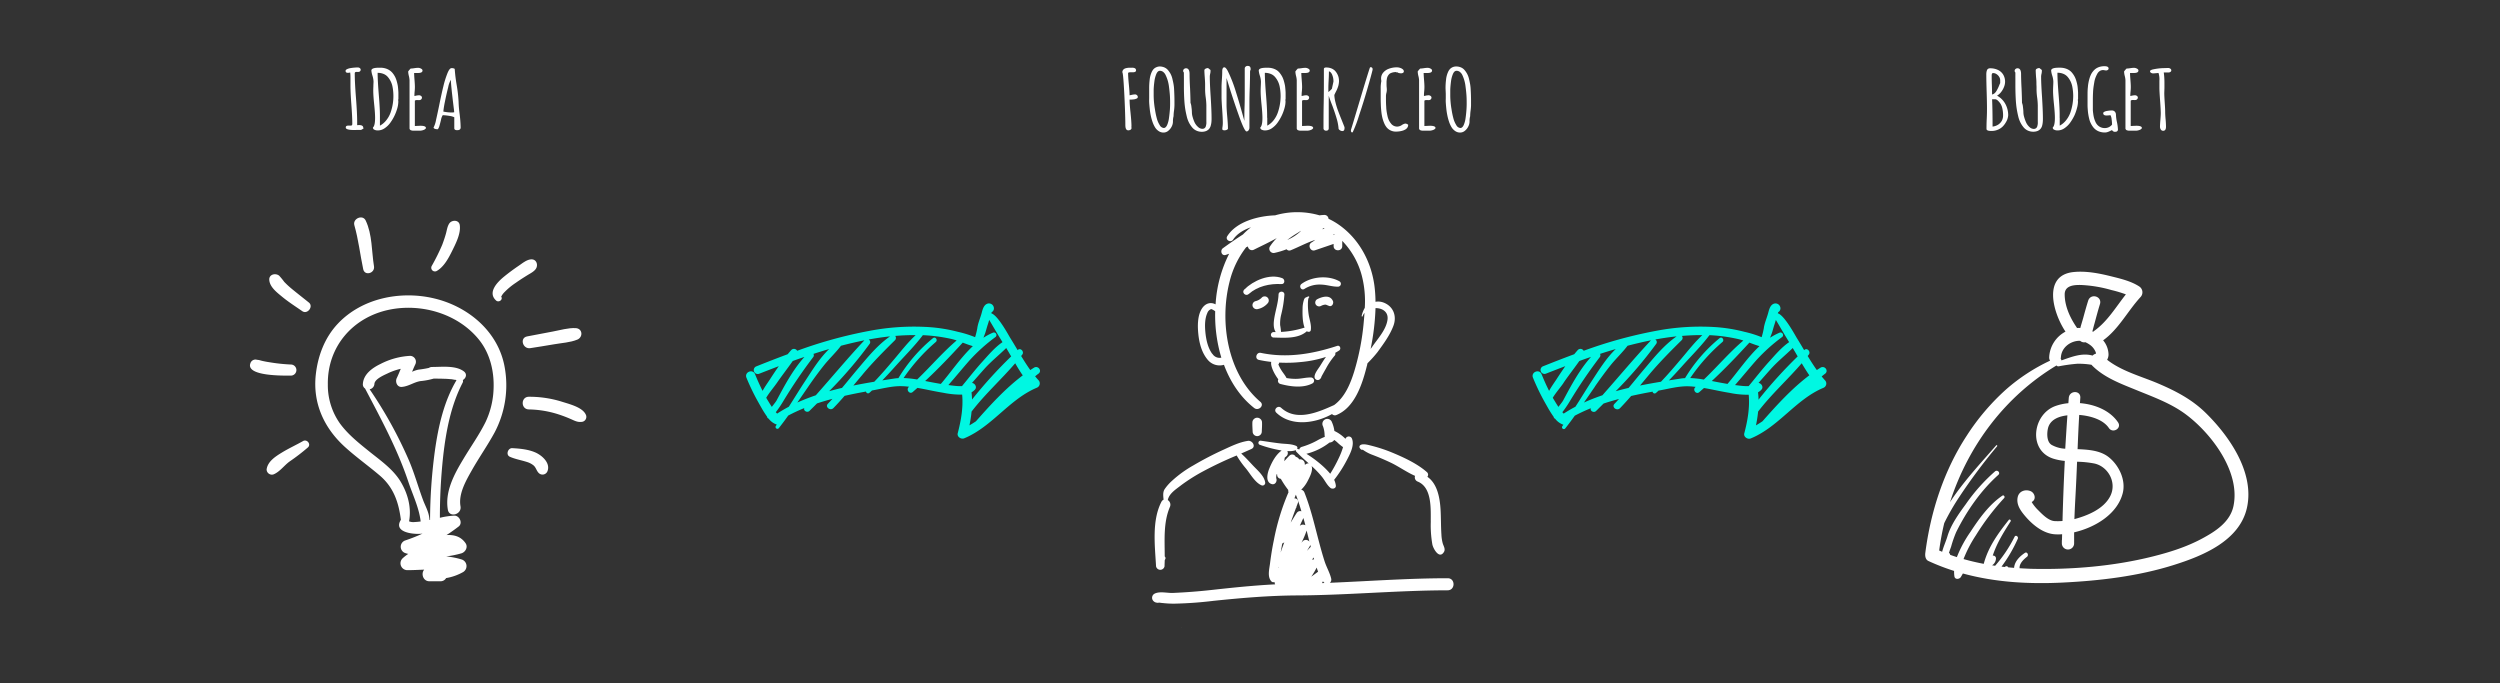 <svg id="Layer_1" data-name="Layer 1" xmlns="http://www.w3.org/2000/svg" viewBox="0 0 1158.13 316.61"><rect x="0" y="0" width="1158.13" height="316.61" fill="#333333" stroke="none"/><defs><style>.cls-1{fill:#fff;}.cls-2{fill:#00f7e2;}</style></defs><path class="cls-1" d="M542.92,222.75a21.44,21.44,0,0,0-3.42,3.89c-.9,1.44-.62,3.21-.47,4.83a2.19,2.19,0,0,0-1,1c-4.52,8.79-3,20.33-2.49,29.84a2,2,0,0,0,3.94,0h0c0-.9.07-1.81.08-2.71a2.82,2.82,0,0,1,.18-.45,1,1,0,0,0-.18-1.36c0-7.75-.67-15.8,2.42-23a2.5,2.5,0,0,0-1-3.13c.62-3.1,3.81-5,6.19-6.88a81.6,81.6,0,0,1,10-6.34A173,173,0,0,1,572.89,211a41.08,41.08,0,0,0,4.27,6c2,2.45,4.2,6.47,7.12,7.77a1.24,1.24,0,0,0,1.8-1.38c-.48-3.08-3.85-5.78-5.88-8-1.69-1.8-3.36-3.65-5.21-5.3,1.57-.69,3.14-1.38,4.71-2.09,2.32-1.05.51-4.07-1.58-3.77-3.94.58-7.69,2.43-11.28,4.07a152.6,152.6,0,0,0-14,7.28A53.33,53.33,0,0,0,542.92,222.75Z"/><path class="cls-1" d="M661,218.7c-4.52-4-11-6.95-16.6-9.26a71.07,71.07,0,0,0-9.76-3.13c-1.2-.3-3.53-.92-4.59,0a1,1,0,0,0-.16,1.2,2.72,2.72,0,0,0,.51.62.91.91,0,0,0,.91.2,18.38,18.38,0,0,0,4.22,2.28c3.06,1.15,6,2.41,9,3.84,3.65,1.79,7.21,4.34,11,6a2.08,2.08,0,0,0,1.22,2.64c6.75,2.73,6,12.77,6.06,18.67a51.87,51.87,0,0,0,.74,10.49c.42,2,3.24,7,5.37,3.43.78-1.27-.15-2.64-.54-3.86a18.47,18.47,0,0,1-.64-4.19c-.26-3.82-.17-7.65-.39-11.47-.33-5.57-1.49-12.09-6.12-15.29A1.55,1.55,0,0,0,661,218.7Z"/><path class="cls-1" d="M583.77,194a2.13,2.13,0,0,0-2.74,0,2.12,2.12,0,0,0-.86,1.73c-.06,1.43.07,2.89.12,4.33a2.12,2.12,0,0,0,4.23,0c.05-1.44.17-2.9.11-4.33A2.09,2.09,0,0,0,583.77,194Z"/><path class="cls-1" d="M583.2,166.73a55,55,0,0,0,5.7.92c-.42,2.11,1.58,5.82,3.28,8.08a1.5,1.5,0,0,0,1,2.15c4.62,1.22,10.48,2.06,14.88-.31a1.46,1.46,0,0,0-.73-2.7c-2.16-.06-4.27.53-6.42.62a23.31,23.31,0,0,1-4.93-.37c-.64-1.31-1.7-2.47-2.45-3.72a16.41,16.41,0,0,1-1.2-2.27c0-.09-.09-.22-.13-.35a1.32,1.32,0,0,0,.41-.81,63.5,63.5,0,0,0,10-.26,51.53,51.53,0,0,0,11.65-2.38c-1,1.38-1.89,2.86-2.77,4.27s-3.19,4.1-2.33,5.74a1.52,1.52,0,0,0,2,.54,2.23,2.23,0,0,0,1-1.4l.34-.65c.56-1,1.15-2.07,1.74-3.08a33.05,33.05,0,0,1,4-5.93,1.26,1.26,0,0,0,.3-1.36c.62-.34,1.23-.7,1.82-1.09,1.07-.7.42-2.57-.9-2.14C608,164,596.13,166,584.1,163.47,582,163,581.06,166.28,583.2,166.73ZM612,174.94c-.06.28-.16.34,0,0Z"/><path class="cls-1" d="M594,128.85c-5.85-2.23-13.44,1.12-17.61,5.3-1.35,1.34.67,3.31,2.07,2.07,4.14-3.67,9.77-4.91,15.17-4.62C595.31,131.69,595.38,129.37,594,128.85Z"/><path class="cls-1" d="M620.47,130.3c-5.18-2.89-12.85-2.22-17.55,1.23-1.37,1-.13,3.28,1.35,2.32a12.94,12.94,0,0,1,7.87-2c2.58.07,5.09,1,7.66.95A1.33,1.33,0,0,0,620.47,130.3Z"/><path class="cls-1" d="M595,136.43c0-1.75-2.65-1.74-2.71,0-.15,3.8-1.41,7.38-2,11.11-.31,2-.49,4.55.69,6.29-.36,0-.71,0-1.07,0a1.27,1.27,0,0,0,0,2.53c5,.12,11.53.69,15.49-2.91.63.44,1.68.4,1.83-.54.37-2.34-.65-4.94-1-7.27a30.39,30.39,0,0,1-.34-4.67c0-.43,0-2.73.46-3.09s-.09-.7-.41-.53c-1,.55-1.51.35-1.93,1.67a13.73,13.73,0,0,0-.59,4c-.07,2.38-.07,6.15.93,8.74a42.65,42.65,0,0,1-10.91,2,28.42,28.42,0,0,0-.41-3.14,17.2,17.2,0,0,1,.53-5.05A51.94,51.94,0,0,0,595,136.43Z"/><path class="cls-1" d="M617.44,139.36c-1.41-3-5-1.9-7.27-.73a1.8,1.8,0,0,0-.64,2.44,1.84,1.84,0,0,0,2.45.64,5,5,0,0,1,2.17-.61c-.28,0,.46.19.26.09a13,13,0,0,0,1.23.51C617.08,142.3,618,140.46,617.44,139.36Z"/><path class="cls-1" d="M582.66,143.18a8.29,8.29,0,0,0,4.64-2.74,1.9,1.9,0,0,0-2.68-2.68,5.8,5.8,0,0,1-3,1.75,1.91,1.91,0,0,0-1.34,2.34A2,2,0,0,0,582.66,143.18Z"/><path class="cls-1" d="M556.86,142.84c-2.21,3.29-2.11,8.38-1.71,12.13.45,4.18,1.61,8.54,4.4,11.79A7.16,7.16,0,0,0,567,169c2.91,7.8,7.48,14.88,14,20,2,1.57,4.89-1.15,2.86-2.86-15.27-13-19-37-14.27-55.6a42.4,42.4,0,0,1,7.69-16l.83-.37a1.88,1.88,0,0,0,2.78,1.49c3.49-1.74,7.13-3.42,10.58-5.37a23.74,23.74,0,0,0-3.24,4,2,2,0,0,0,2.2,2.87,36.84,36.84,0,0,0,5.58-1.69,1.6,1.6,0,0,0,1.91.47c3.74-1.53,7.46-3.53,11.36-4.83a12.49,12.49,0,0,1-1.68,1.2c-1.93,1.11-.64,4.37,1.54,3.64L617.8,113v1c0,2.59,4,2.59,4,0,0-.8,0-1.61,0-2.41a36.47,36.47,0,0,1,9.07,16.15,47.52,47.52,0,0,1,1.37,14.88,12.45,12.45,0,0,0-1.45,3.73.24.24,0,0,0,.46.13,4.55,4.55,0,0,1,.86-1.52c-.1,1.42-.22,2.83-.35,4.23a113,113,0,0,1-4.4,22.84c-1.77,5.71-4.33,11.95-9.31,15.6-7.68,3.48-17.56,7.68-24.55,1.29-1.51-1.38-3.74.82-2.25,2.25,6.7,6.46,17.8,5.13,25.81.64a1.78,1.78,0,0,0,2.1.42c8.41-3.45,11.94-14.21,14.07-22.82a1.42,1.42,0,0,0,.13-.53c0-.2.09-.4.14-.59l.47-.49a54.37,54.37,0,0,0,4.17-4.69c2.77-3.81,5.69-7.74,7.36-12.18,1.75-4.64-.14-9.34-5-10.92a7.07,7.07,0,0,0-3.3-.21c0-1.93-.12-3.85-.3-5.75-1.17-12.21-7.23-23.8-17.62-30.58a31.32,31.32,0,0,0-3.84-2.12,1.9,1.9,0,0,0-1.92-1.78,21.3,21.3,0,0,0-2.26.19,36.72,36.72,0,0,0-20.57,0c-7.83.26-17.91,2.89-22.16,9.66-1.08,1.72,1.59,3.24,2.71,1.58,1.84-2.75,4.89-4.55,8.29-5.72a34,34,0,0,0-3.74,3.35c-3.15,2-6.23,4.16-9.26,6.34-1.46,1.06-.64,3.78,1.32,3.11l1.56-.54A59.79,59.79,0,0,0,563.12,141C560.88,139.8,558.45,140.46,556.86,142.84Zm85.91,5.24c-.63,4.66-4.43,8.69-7,12.43-.26.38-.54.75-.82,1.11a111.53,111.53,0,0,0,2.26-18.88C640.3,142.69,643.26,144.44,642.77,148.08ZM613.67,106c-.37,0-.74.11-1.1.18l.44-.48C613.23,105.78,613.45,105.87,613.67,106Zm-11,1a21.32,21.32,0,0,1-6.33,4.15,45.66,45.66,0,0,1,4.94-3.35C601.77,107.46,602.23,107.19,602.7,106.93Zm6.2-2.67h0l-.06.06Zm9.41,4.38-.59.2a2.18,2.18,0,0,0,.21-.47l.11.07Zm-56.7,55.21c-2-2.74-2.82-6.43-3.16-9.76-.3-2.94-.37-6.37.87-9.13a2.91,2.91,0,0,1,1.76-1.83.62.62,0,0,1,.19,0,7.69,7.69,0,0,1,1.7,1,68.5,68.5,0,0,0,2.85,21.49A3.92,3.92,0,0,1,561.61,163.85Z"/><path class="cls-1" d="M670.66,267.87c-18.21,0-36.4,1.36-54.6,2.11a1.94,1.94,0,0,0,.62-1.92c-.62-2.67-2.13-5.23-3-7.85-1.15-3.55-2.11-7.15-3.06-10.75-1.87-7.17-3.6-14.42-6.35-21.32a2,2,0,0,0-1.49-1.28,15,15,0,0,0,3-4.05c.89-1.73,2.61-4.88,1.81-6.93l1,.92a41.87,41.87,0,0,1,3.7,3.95c1.42,1.68,2.28,3.8,4,5.24.87.75,2.69.36,2.54-1.05a8.38,8.38,0,0,0-.78-2.66,58.11,58.11,0,0,0,5.81-9c1.47-2.83,3.85-7.14,2.33-10.31a1.61,1.61,0,0,0-2.75,0c-.06.11-.11.21-.16.32a17.92,17.92,0,0,0-5-3.59l-.11,0a15.18,15.18,0,0,0-1.33-4.52,2.29,2.29,0,0,0-3.13-.82,2.34,2.34,0,0,0-.82,3.13,12.51,12.51,0,0,1,.71,3.5c0,.47.06.94.11,1.39a25.73,25.73,0,0,0-3.67,1.76,35.74,35.74,0,0,1-6.89,2.85,1.72,1.72,0,0,0-1.28,1.29l-.31-.18a.77.77,0,0,0-.7-.05,1,1,0,0,0-.38-1.47c-2.24-1-4.8-.87-7.19-1.14-3.12-.35-6.23-.87-9.34-1.3a1,1,0,0,0-.51,1.85,56.34,56.34,0,0,0,8.45,2.36l1.82.36c-2.72,2-4.39,5.15-5.66,8.23-.89,2.13-2,6.31,1,7.29,1.72.56,2.77-1.36,2.15-2.75v-.14a4.39,4.39,0,0,1,.07-1c0-.24.1-.48.16-.72a1.3,1.3,0,0,0,.23.18,1.8,1.8,0,0,0,1.66,2l.23.37A41.59,41.59,0,0,0,596.8,227a1.77,1.77,0,0,0,.12,1,105.94,105.94,0,0,0-6.8,22.22c-.76,3.59-1.33,7.22-1.79,10.87-.34,2.67-1.31,6.2.69,8.28a1.23,1.23,0,0,0,1.41.22,2.12,2.12,0,0,0,.3,1.11c-9.88.5-19.69,1.52-29.54,2.61-5.94.66-11.87,1.11-17.84,1.37-2.56.11-6.24-.9-8.56.38A2.14,2.14,0,0,0,534,278a2.47,2.47,0,0,0,1.82,1.18,2,2,0,0,0,1,0l.41,0c.71.15,1.47.18,2.2.26a41.74,41.74,0,0,0,4.88.2,177.48,177.48,0,0,0,17.84-1.3c13-1.35,25.92-2.45,39-2.51,23.16-.12,46.27-2.33,69.43-2.37C674.25,273.49,674.28,267.86,670.66,267.87Zm-70-30.19c-.93,1.42-1.81,2.94-2.75,4.42.77-2.24,1.59-4.46,2.42-6.69a.77.77,0,0,0,.24-.5v-.13l.73-1.95a1.53,1.53,0,0,0-1.47-1.94l-.19,0c.22-.59.45-1.17.68-1.75,0,0,0,0,0-.07s0,.08,0,.12c1,2.53,1.8,5.09,2.56,7.68A1.84,1.84,0,0,0,600.69,237.68ZM594,251.76a1.87,1.87,0,0,0,.54-.25l.42-.32c-.59,1.58-1.15,3.18-1.71,4.77Q593.65,253.86,594,251.76Zm-1.68,10.84.16.1c-.07.16-.13.33-.2.49C592.33,263,592.34,262.8,592.36,262.6Zm15.16,4.5a35.71,35.71,0,0,0,2.47-4.17c.2.63.42,1.27.65,1.92C609.59,265.58,608.56,266.35,607.52,267.1Zm1.28-7.94a2.41,2.41,0,0,0-1,.14l.76-1.05Zm4.07,10.11a7.54,7.54,0,0,0,.58.67l.17.14-1.19.05C612.57,269.84,612.73,269.56,612.87,269.27Zm-5.64-15.87-.06,0q-.87.88-1.68,1.8l1.1-1.85a2,2,0,0,0-3.18-2.46l-.47.51a38.25,38.25,0,0,0,2.4-5.63c.47,1.89.93,3.78,1.4,5.66C606.9,252.11,607.06,252.76,607.23,253.4Zm-2.52-10.09a2.18,2.18,0,0,0-2.54.3c.53-1.22,1.09-2.43,1.67-3.63Q604.29,241.65,604.71,243.31ZM615.91,205a2.67,2.67,0,0,0,2.17-1.2,14.84,14.84,0,0,1,1.28,1,22.54,22.54,0,0,0,2.81,2.33,33.18,33.18,0,0,1-1.94,5,67.7,67.7,0,0,1-4,7.34,36,36,0,0,0-3.86-3.93,52.71,52.71,0,0,0-7.18-5.32A28.59,28.59,0,0,0,615.91,205Zm-15.75,3.54a1.18,1.18,0,0,0,.19-.11.82.82,0,0,0,.18.84c1.81,1.93,3.79,3.67,5.78,5.43a1.61,1.61,0,0,0-.62,0,2.18,2.18,0,0,0-1,.54,1.09,1.09,0,0,0-.26,0,2.16,2.16,0,0,0-2.58-2.42,2.3,2.3,0,0,0-1.6-1.19,1.78,1.78,0,0,0-2.91-.54c-.65.63-1.25,1.26-1.8,1.9l-.62.66c.09-.53.16-1.06.23-1.6a6.28,6.28,0,0,1,.67-.59,2,2,0,0,0,.53-2.53A8.81,8.81,0,0,0,600.16,208.58Z"/><path class="cls-1" d="M547.29,290.59a.51.51,0,0,0-.09.24,1.09,1.09,0,0,1,.08-.15A.28.28,0,0,1,547.29,290.59Z"/><path class="cls-2" d="M843.35,170.33c-.57.36-1.14.72-1.7,1.1-1.5-2.09-2.89-4.29-4.24-6.51l.54-.69c1-1.3-.82-3.31-2.08-2.11l-.1.09c-1.13-1.9-2.24-3.79-3.38-5.61-.79-1.25-5.66-10.45-8.82-11.47l.06-.19a3.52,3.52,0,0,1,.16-.35,2,2,0,0,0,1-1.77,2.3,2.3,0,0,0-3.1-2.11c-1.8.71-2.21,3-2.68,4.65-.63,2.2-1.65,4.51-1.93,6.77a36.32,36.32,0,0,1-1,4.07,50,50,0,0,0-8-2.49,72.41,72.41,0,0,0-13.41-2.18,109.63,109.63,0,0,0-27.53,1.74,207.55,207.55,0,0,0-33.5,9.23,1.7,1.7,0,0,0-2.81-.25c-.53.6-1.05,1.22-1.56,1.84-4.89,1.81-9.75,3.71-14.58,5.64a1.84,1.84,0,0,0,1.35,3.41q4.53-1.78,9.09-3.52c-1.39,2-2.73,4-4.07,6.08-1.07,1.62-2.4,3.45-3.44,5.37-1.27-2.52-2.42-5.11-3.48-7.72s-5-1-4,1.59A102,102,0,0,0,716,187a.72.72,0,0,0,.12.21c.24.42.46.83.7,1.24a50.67,50.67,0,0,0,2.92,4.67,1.28,1.28,0,0,0,.07.28,1,1,0,0,0,.6.57,8.22,8.22,0,0,0,3.82,2.79l-.45.64a.85.85,0,0,0,1.34,1.05c1.52-1.93,3-3.9,4.4-5.88a78.85,78.85,0,0,1,7.46-3.47c-.54,1.19,1.3,2.37,2.41,1.29l3.47-3.45c2.37-.78,4.76-1.48,7.16-2.12-.7.76-1.4,1.52-2.12,2.27-1.46,1.51,1.12,3.5,2.58,2,1.77-1.83,3.48-3.73,5.16-5.65,3.29-.75,6.6-1.41,9.93-2a.94.94,0,0,0,1.56.6c.41-.36.8-.72,1.19-1.09,4.34-.76,9.17-2.09,13.57-2,1.22,0,2.43.13,3.65.27l-.14.12c-1.43,1.22.32,3.56,1.77,2.34l2.2-1.93c4,.68,8,1.63,11.9,2.25a41.36,41.36,0,0,0,8.83.87c.54,6-.51,12-2.06,17.88-.43,1.64,1.56,2.95,3,2.36,13-5.38,20.84-18.07,33.65-23.44a2.16,2.16,0,0,0,.92-3.29c-.59-.65-1.17-1.31-1.72-2,.52-.41,1-.83,1.57-1.23C847.3,171.73,845.25,169.16,843.35,170.33Zm-5.17,3.54c-8.08,6.07-15.11,13.82-21.73,21.31-1,.67-2,1.29-3,1.88a60.36,60.36,0,0,0,1-6.4c6.12-8,13.66-14.77,20.21-22.38C835.77,170.18,836.94,172.07,838.18,173.87Zm-23.54,11.28c0-1.14-.1-2.27-.23-3.41A6.1,6.1,0,0,0,816,180.5c1.09-1.2,0-2.93-1.37-3.11,1.9-2.15,3.79-4.32,5.71-6.46,3.13-3.5,6.82-6.44,10.15-9.71.77,1.27,1.53,2.58,2.29,3.89A210,210,0,0,0,814.64,185.15Zm-90.26,6.46c-.22-.22-.43-.44-.62-.67.14-.19.29-.36.43-.54a51.59,51.59,0,0,0,3-4.47,229.62,229.62,0,0,1,13.86-20.42,1.37,1.37,0,0,0,.17-1.57q3.63-1.19,7.28-2.25c-4.43,4.21-7.94,10-11.11,14.8-2.59,3.93-5,8-7.58,11.93Q727,189.89,724.38,191.61Zm0-14.37c2.34-3.39,4.88-6.64,7.25-10q2.7-1,5.42-1.9c-5.3,5.87-9.22,13.26-12.9,20.15-.37.69-1.3,1.81-2.21,3-.59-.88-1.14-1.78-1.69-2.68-.31-.51-.62-1-.92-1.56C720.82,181.79,723,179.35,724.42,177.24Zm14.45,1.84c2.39-3.45,4.85-6.84,7.47-10.11,2.44-3,5.33-5.7,7.67-8.8,3.59-.94,7.21-1.79,10.85-2.52-7.74,8.26-15,17-22.5,25.46-2.91,1-5.77,2.1-8.56,3.37C735.49,184,737.17,181.54,738.87,179.08Zm9.67,2.13a192.48,192.48,0,0,0,18.7-21.86,1.38,1.38,0,0,0-.4-2.08c3.28-.61,6.59-1.1,9.91-1.45-5.66,3.91-10.23,9.48-14.62,14.7-2.57,3-5.07,6.14-7.63,9.18Q751.5,180.39,748.54,181.21ZM764,173.5c4.72-5.63,9.8-10.75,15-15.88a1.47,1.47,0,0,0,.14-2c3.15-.27,6.32-.4,9.48-.38-3.57,3.3-6.61,7.23-9.74,10.92s-6.15,7.25-9.44,10.68c-3.23.53-6.47,1.11-9.7,1.76C761.2,176.87,762.6,175.18,764,173.5Zm19,1.63a85.2,85.2,0,0,1,14.93-16.71c1.05-.94-.21-2.67-1.33-1.76a71.94,71.94,0,0,0-16,18.51,20.7,20.7,0,0,0-2.21.23l-5.25.81c2.12-2.19,4.17-4.44,6.21-6.71,4.19-4.67,8.76-9.2,12.55-14.22h.36A76.57,76.57,0,0,1,804.89,157a24.33,24.33,0,0,1,2.71.76c-6.51,5.53-12.1,12.16-18.3,18.08A46.91,46.91,0,0,0,783,175.13Zm10,1.37c6.07-5.64,11.83-11.69,17.41-17.78,1.55.59,3.11,1.18,4.67,1.63-5.57,5.22-10.09,12-14.82,17.5l-3.14-.56C795.75,177.05,794.37,176.77,793,176.5Zm10.75,1.88c3.3-3.75,6.45-7.63,9.76-11.38a81.28,81.28,0,0,1,12.14-10.93,1.19,1.19,0,0,0-1.15-2,26.81,26.81,0,0,0-4.49,2.39c.27-.84.67-1.68.89-2.39.39-1.25.7-2.5,1.12-3.74.24-.7.44-1.42.65-2.13.54.9,1.08,1.8,1.61,2.71,1.47,2.55,3,5.08,4.54,7.59-3.5,2.38-6.48,5.92-9.22,8.95-3.34,3.68-6.38,7.62-9.55,11.44a28.24,28.24,0,0,1-3-.12C805.94,178.66,804.84,178.53,803.74,178.38Z"/><path class="cls-2" d="M479,170.33c-.58.36-1.15.72-1.71,1.1-1.5-2.09-2.89-4.29-4.24-6.51.18-.23.37-.45.54-.69,1-1.3-.82-3.31-2.08-2.11l-.09.09c-1.13-1.9-2.25-3.79-3.39-5.61-.79-1.25-5.66-10.45-8.82-11.47l.06-.19a3.52,3.52,0,0,1,.16-.35,1.93,1.93,0,0,0,1-1.77,2.29,2.29,0,0,0-3.1-2.11c-1.79.71-2.21,3-2.67,4.65-.63,2.2-1.66,4.51-1.94,6.77a36.38,36.38,0,0,1-1,4.07,50.12,50.12,0,0,0-8-2.49,72.44,72.44,0,0,0-13.4-2.18,109.57,109.57,0,0,0-27.53,1.74,207.27,207.27,0,0,0-33.5,9.23,1.7,1.7,0,0,0-2.81-.25c-.54.6-1.06,1.22-1.57,1.84-4.89,1.81-9.75,3.71-14.57,5.64a1.83,1.83,0,0,0,1.35,3.41q4.53-1.78,9.09-3.52c-1.4,2-2.74,4-4.07,6.08-1.07,1.62-2.4,3.45-3.44,5.37-1.28-2.52-2.43-5.11-3.49-7.72s-5-1-4,1.59a100.5,100.5,0,0,0,5.85,12,.72.72,0,0,0,.12.21c.23.42.46.83.7,1.24a48.61,48.61,0,0,0,2.92,4.67,1.27,1.27,0,0,0,.06.28,1,1,0,0,0,.61.57,8.18,8.18,0,0,0,3.82,2.79c-.16.21-.3.42-.46.64a.86.86,0,0,0,1.35,1.05c1.51-1.93,3-3.9,4.39-5.88a79,79,0,0,1,7.47-3.47c-.55,1.19,1.3,2.37,2.4,1.29s2.32-2.29,3.48-3.45c2.36-.78,4.75-1.48,7.15-2.12-.69.76-1.39,1.52-2.11,2.27-1.46,1.51,1.12,3.5,2.57,2,1.78-1.83,3.49-3.73,5.16-5.65,3.29-.75,6.61-1.41,9.93-2a.94.94,0,0,0,1.57.6l1.19-1.09c4.34-.76,9.17-2.09,13.57-2,1.21,0,2.43.13,3.64.27l-.14.12c-1.43,1.22.32,3.56,1.77,2.34l2.21-1.93c4,.68,8,1.63,11.89,2.25a41.43,41.43,0,0,0,8.83.87c.55,6-.51,12-2.05,17.88-.44,1.64,1.55,2.95,3,2.36,12.95-5.38,20.84-18.07,33.65-23.44a2.16,2.16,0,0,0,.93-3.29c-.6-.65-1.17-1.31-1.73-2,.53-.41,1-.83,1.58-1.23C482.89,171.73,480.85,169.16,479,170.33Zm-5.17,3.54c-8.09,6.07-15.12,13.82-21.74,21.31-1,.67-2,1.29-3,1.88a60.33,60.33,0,0,0,1-6.4c6.13-8,13.67-14.77,20.21-22.38C471.36,170.18,472.53,172.07,473.78,173.87Zm-23.54,11.28c0-1.14-.11-2.27-.23-3.41a6.06,6.06,0,0,0,1.58-1.24c1.1-1.2,0-2.93-1.36-3.11,1.9-2.15,3.78-4.32,5.7-6.46,3.14-3.5,6.82-6.44,10.16-9.71.77,1.27,1.52,2.58,2.29,3.89A207.35,207.35,0,0,0,450.24,185.15ZM360,191.61c-.21-.22-.42-.44-.61-.67l.42-.54a49.53,49.53,0,0,0,3-4.47,231.68,231.68,0,0,1,13.85-20.42,1.36,1.36,0,0,0,.18-1.57q3.61-1.19,7.28-2.25c-4.44,4.21-7.95,10-11.11,14.8-2.6,3.93-5.06,8-7.59,11.93Q362.64,189.89,360,191.61Zm0-14.37c2.34-3.39,4.88-6.64,7.24-10q2.7-1,5.43-1.9c-5.31,5.87-9.23,13.26-12.91,20.15-.37.69-1.3,1.81-2.21,3-.59-.88-1.14-1.78-1.68-2.68-.32-.51-.62-1-.92-1.56C356.42,181.79,358.55,179.35,360,177.24Zm14.45,1.84c2.38-3.45,4.85-6.84,7.47-10.11,2.44-3,5.32-5.7,7.67-8.8,3.59-.94,7.2-1.79,10.85-2.52-7.74,8.26-15,17-22.51,25.46-2.91,1-5.77,2.1-8.56,3.37C371.08,184,372.76,181.54,374.47,179.08Zm9.67,2.13a192.48,192.48,0,0,0,18.7-21.86,1.39,1.39,0,0,0-.4-2.08c3.28-.61,6.58-1.1,9.91-1.45-5.67,3.91-10.23,9.48-14.63,14.7-2.56,3-5.06,6.14-7.63,9.18Q387.09,180.39,384.14,181.21Zm15.46-7.71c4.72-5.63,9.81-10.75,15-15.88a1.47,1.47,0,0,0,.13-2q4.74-.41,9.49-.38c-3.58,3.3-6.62,7.23-9.74,10.92s-6.16,7.25-9.45,10.68c-3.23.53-6.46,1.11-9.69,1.76Q397.49,176,399.6,173.5Zm19,1.63a85.58,85.58,0,0,1,14.94-16.71c1.05-.94-.22-2.67-1.33-1.76a72.17,72.17,0,0,0-16,18.51,20.51,20.51,0,0,0-2.2.23l-5.26.81c2.12-2.19,4.18-4.44,6.21-6.71,4.2-4.67,8.77-9.2,12.56-14.22h.36a76.45,76.45,0,0,1,12.6,1.68,24.33,24.33,0,0,1,2.71.76c-6.51,5.53-12.1,12.16-18.3,18.08A46.74,46.74,0,0,0,418.56,175.13Zm10,1.37c6.07-5.64,11.83-11.69,17.41-17.78,1.56.59,3.11,1.18,4.68,1.63-5.57,5.22-10.1,12-14.82,17.5l-3.14-.56C431.34,177.05,430,176.77,428.58,176.5Zm10.75,1.88c3.31-3.75,6.46-7.63,9.76-11.38a81.36,81.36,0,0,1,12.15-10.93,1.19,1.19,0,0,0-1.16-2,26.72,26.72,0,0,0-4.48,2.39c.27-.84.66-1.68.88-2.39.39-1.25.71-2.5,1.12-3.74.24-.7.45-1.42.65-2.13.54.9,1.08,1.8,1.61,2.71,1.48,2.55,3,5.08,4.55,7.59-3.51,2.38-6.48,5.92-9.23,8.95-3.34,3.68-6.38,7.62-9.55,11.44a27.94,27.94,0,0,1-3-.12C441.53,178.66,440.43,178.53,439.33,178.38Z"/><path class="cls-1" d="M229.13,200.34a46.87,46.87,0,0,0,4.68-30.13c-2.89-16.62-16.95-28.29-32.81-32-15.48-3.64-33.27-.13-44.45,11.69-6.1,6.45-9.27,14.85-10.25,23.57-1.49,13.23,3.76,24.72,13.4,33.51,5.16,4.71,10.9,8.77,16.22,13.3,6.5,5.53,8.79,12.59,9.79,20.53h0c-3.6,5.73,5.42,6.71,8.88,6.48.38,0,.76-.06,1.15-.1a77.81,77.81,0,0,1-7.88,3.13,3.09,3.09,0,0,0,0,5.93,9.87,9.87,0,0,0,1.26.35,19.54,19.54,0,0,0-2.7,2.13,3.19,3.19,0,0,0,2.23,5.4c2.61,0,5.24-.15,7.87-.24-1.6,1.8-.54,5.38,2.36,5.38H204a2.93,2.93,0,0,0,2.66-1.47,24,24,0,0,0,7.93-2.82,3.22,3.22,0,0,0-.77-5.82,36.17,36.17,0,0,0-7.15-1.4,44.43,44.43,0,0,0,7.12-1.44c1.84-.58,3.1-2.87,1.91-4.64-2.17-3.21-5.4-4-8.84-3.81,1.94-1.25,3.82-2.59,5.65-4,2-1.61.3-5.09-2.07-5a36.42,36.42,0,0,0-6.66,1,262,262,0,0,1,1.54-28.7c1.32-11.53,3.59-23.49,9-33.87a1.48,1.48,0,0,0,.09-1.24c1.43-.85,2.15-2.73.49-4-3.76-2.88-10.22-2.06-14.68-2.06a2.67,2.67,0,0,0-1.54.44,47.6,47.6,0,0,1-4.78.79,12.76,12.76,0,0,0-3,1c.45-1.12.92-2.23,1.44-3.32a2.74,2.74,0,0,0-2.32-4.06,33.67,33.67,0,0,0-13.72,3.74c-3.73,1.78-7.88,4.71-8.19,9.18a2.26,2.26,0,0,0,1,2.2c7.4,14.1,15,28.06,20.05,43.21,2,6,5,12.08,5.71,18.4-.95.12-1.92.22-2.88.26a5.16,5.16,0,0,1-2.49-.33c1.18-6.33-.57-12.86-3.91-18.39-3.58-5.93-9.74-10.09-15-14.36-4.68-3.76-9.48-7.65-13.06-12.52a30.73,30.73,0,0,1-5.66-18.12c-.27-17.57,11.61-31.18,28.51-34.66,14.89-3.06,31.81,1.9,41.48,13.87,5.19,6.42,7.13,14.77,6.79,22.87A39,39,0,0,1,225,195.37C222,201.47,218,207,214.56,212.81c-4.18,6.94-8.53,15-7.09,23.32.67,3.85,6.52,2.25,5.86-1.57-1-5.75,2.47-11.78,5.18-16.58C221.88,212,225.85,206.38,229.13,200.34Zm-57.91-20a2.7,2.7,0,0,0,2.23-2.51c.16-2.29,4.52-4.08,6.2-4.89a28.8,28.8,0,0,1,6-2.09c-.59,1.45-1.18,2.91-1.86,4.33-.8,1.67.13,4.22,2.32,4.06,3.15-.24,5.6-2.19,8.61-2.69a33.42,33.42,0,0,0,6.14-1.15c1.71,0,3.41,0,5.12.08,1,0,2,.11,3.05.19.46,0,2.45.52,2.06.22a2.75,2.75,0,0,0,.38.25c-5.85,9.86-8.41,21.42-10,32.65a244.43,244.43,0,0,0-2.24,32.1l-.24,0c-.06-.49-.12-1-.19-1.45-.4-2.72-1.87-5.25-2.82-7.8-2.26-6.09-4-12.42-6.56-18.41A197.6,197.6,0,0,0,171.22,180.31Z"/><path class="cls-1" d="M134.9,174a2.57,2.57,0,0,0,0-5.13,79.91,79.91,0,0,1-9.14-.91c-1.51-.23-3-.47-4.5-.83-.44-.1-.87-.25-1.32-.35l-.93-.12a2.44,2.44,0,0,0-3,1.6C113.65,174.44,132,174,134.9,174Z"/><path class="cls-1" d="M143.1,140.16c-2.64-2.12-5.31-4.2-7.93-6.35a39.72,39.72,0,0,1-3.5-3.24,32.55,32.55,0,0,0-2.34-2.85c-1.66-1.36-4.73-.65-4.59,1.89.17,3.28,3.43,5.77,5.77,7.71,3,2.5,6.33,4.61,9.54,6.84C142.41,145.79,145.35,142,143.1,140.16Z"/><path class="cls-1" d="M164.15,104.32c1.93,6.75,2.66,13.55,4.11,20.39.7,3.28,5.49,1.88,5-1.32-1.16-7-.74-14.71-3.86-21.25C168,99.2,163.29,101.28,164.15,104.32Z"/><path class="cls-1" d="M208.12,103.54c-.92,1.39-1.09,3.07-1.53,4.65-.49,1.77-1.09,3.51-1.74,5.24A96.7,96.7,0,0,1,200,123.2a1.71,1.71,0,0,0,2.34,2.32c3.31-1.92,5.43-5.88,7.07-9.2s4.21-8.2,3.56-12.14C212.54,101.73,209.25,101.82,208.12,103.54Z"/><path class="cls-1" d="M233.8,135.24a31.19,31.19,0,0,1,5.14-4.23c1.73-1.23,3.53-2.37,5.33-3.49,1.4-.87,3.53-1.87,4.22-3.44.76-1.73-.11-3.94-2.25-3.93s-4.22,1.8-5.93,2.95c-2.37,1.61-4.67,3.3-6.88,5.11-3.07,2.52-7.7,7.29-3.62,11,1.22,1.11,3.35-.36,2.36-1.83v0a3.84,3.84,0,0,0,.33-.52A7.86,7.86,0,0,1,233.8,135.24Z"/><path class="cls-1" d="M266.71,152c-3.49-.18-7.19.95-10.61,1.58-4,.74-7.92,1.53-11.89,2.26-3.61.66-2.07,6,1.46,5.44s7.28-1.13,10.91-1.77,7.51-.82,10.81-2.16C270.16,156.26,270,152.21,266.71,152Z"/><path class="cls-1" d="M245,183.8c-3.79,0-3.82,5.8,0,5.87a47.23,47.23,0,0,1,13.29,2.15,61.18,61.18,0,0,1,5.84,2.18c2.05.87,3.53,1.82,5.79,1.36a2.34,2.34,0,0,0,1.4-3.4c-1.68-3.46-8-4.87-11.44-6A50.76,50.76,0,0,0,245,183.8Z"/><path class="cls-1" d="M236.2,211.6c2.54,1.13,5.26,1.56,7.9,2.41a8.92,8.92,0,0,1,3.11,1.63c1.13,1,1.33,2.5,2.41,3.53a2.47,2.47,0,0,0,4.07-1.09c1.27-3.71-2.64-7.14-5.67-8.47-3.3-1.45-7.17-1.81-10.74-2C235.24,207.54,234.22,210.73,236.2,211.6Z"/><path class="cls-1" d="M126.6,219.8c2.93-1.12,5-4.16,7.54-6a94.64,94.64,0,0,0,8.51-6.54c1.6-1.46-.47-4-2.28-2.93-3.22,1.83-6.59,3.36-9.75,5.29-3,1.84-6.6,4.12-7.11,7.82A2.45,2.45,0,0,0,126.6,219.8Z"/><path class="cls-1" d="M955.22,269.89c17.33-.83,35.29-2.93,51.95-8.21,13-4.11,30.42-11.05,33.77-26.62,3.53-16.4-8.46-33.29-19.13-43.77-6.42-6.3-13.94-10.18-22-13.62-7.57-3.24-16.93-5.67-23.68-11a5.12,5.12,0,0,0,.65-2.45,10.57,10.57,0,0,0-2.5-6.56c7.2-5.16,11.38-13.61,17.37-20.09a3.22,3.22,0,0,0-.59-4.83c-3.81-2.51-8.67-3.64-13-4.72-5.6-1.4-11.67-2.59-17.45-2-14.56,1.47-9.54,19-3.77,27.61a14.2,14.2,0,0,0-7.55,11.79,2.75,2.75,0,0,0,.41,1.66,86.35,86.35,0,0,0-20.33,13.28,105.28,105.28,0,0,0-18.3,21.51c-10.51,16.07-16.7,35.06-19.17,54.3-.17,1.35.06,3.07,1.44,3.71a100.35,100.35,0,0,0,11.9,4.6,14.86,14.86,0,0,0,.14,2.49c.24,1.63,2.22,1.41,2.94.4.24-.34.6-1.06,1-1.7C924.2,269.75,939.77,270.63,955.22,269.89Zm18.31-107.11h0l.13,0Zm-11.71-11.41c-2.9-4.31-5.35-9.59-5.35-15,0-4.27,4.61-4.4,7.57-4.35a60.51,60.51,0,0,1,14.11,2.35,57.44,57.44,0,0,1,6.67,2c-4.68,5.91-8.56,12.58-14.72,16.94a3.57,3.57,0,0,0-.46.4l-.35-.2c.36-1.22.64-2.47,1-3.67.81-3,1.6-6,2.51-8.94,1.13-3.66-4.32-5.21-5.46-1.58-.82,2.61-1.55,5.25-2.27,7.89-.43,1.57-.95,3.14-1.37,4.74a11.17,11.17,0,0,0-1.53,0A3,3,0,0,0,961.82,151.37Zm.83,6.53a6.81,6.81,0,0,1,1,0,2.75,2.75,0,0,0,2.41.63,12.51,12.51,0,0,1,2.55,1.55,7.54,7.54,0,0,1,2.09,2.74,2.72,2.72,0,0,1,.28,1,3.45,3.45,0,0,0-1.59.91c-4.84-1.39-9.72.58-14.41,2.23a1.73,1.73,0,0,0-.38-.81,3.57,3.57,0,0,0,.12-.68C955,161.11,958.79,158.25,962.65,157.9ZM935.59,263.24a2.21,2.21,0,0,1,0-.73c.32-1.92,2-3.47,3.41-4.57,1-.78.09-2.56-1-1.8-2.19,1.5-4.46,3.61-4.92,6.46a3.8,3.8,0,0,0-.05.46c-.91-.07-1.81-.15-2.71-.24a.92.92,0,0,0-1.33-.36l-.28.2-1.5-.18a66.87,66.87,0,0,0,7.53-12.88c.47-1-1-2-1.49-.92a63.32,63.32,0,0,1-9,13.41l-1.41-.21a3.91,3.91,0,0,0,1.8-3.26,1.29,1.29,0,0,0-1.5-1.22c1.85-5.71,5.07-10.84,8.28-15.87.34-.53-.45-1.18-.84-.69-4.94,6.24-9.48,12.43-11.61,20.36-3.15-.6-6.27-1.33-9.36-2.21a58.87,58.87,0,0,1,5.72-11,112.34,112.34,0,0,1,13.1-17.26c.53-.57-.16-1.57-.82-1.12-6.13,4.15-10.7,10.54-14.82,16.82a56.15,56.15,0,0,0-6.27,11.66c-1-.33-2.08-.69-3.11-1.06a1.06,1.06,0,0,0-.55-.89c.3-1,.65-1.93,1-2.9a53.54,53.54,0,0,1,2.36-6.77c4.84-9.77,11.51-19.36,19.53-26.49,1.09-1-.46-2.53-1.54-1.62a83.47,83.47,0,0,0-13.54,15.18c-3.24,4.44-6.9,9.49-8.5,14.86-.71,2.38-1.83,4.75-2.47,7.21l-1.37-.58a126.16,126.16,0,0,1,2.34-12.69,107.12,107.12,0,0,1,7-12.17,259.14,259.14,0,0,1,17.49-23.42c.25-.3-.16-.74-.42-.44-6.48,7.44-13.16,14.64-18.94,22.71-.85,1.18-1.66,2.38-2.45,3.61,8.57-26.49,25.68-49.08,49.35-63.34a1,1,0,0,0,1.08.4,75.86,75.86,0,0,1,8.5-1.18,36.84,36.84,0,0,1,6.64.48,3.31,3.31,0,0,0,.35.41c5.61,5.62,13.43,8.44,20.51,11.34,7.89,3.23,16.12,6.16,23.05,11.4,11.49,8.67,25.06,26.24,21.86,42.14-1.52,7.57-8.46,11.92-14.53,15.19-7.17,3.87-15,6.34-22.87,8.31-18.23,4.58-37.8,6.17-56.49,5.72C939.08,263.42,937.33,263.34,935.59,263.24Z"/><path class="cls-1" d="M955.28,247.48l-.06,2.53a4,4,0,0,0-.06.71c0,.32,0,.64,0,1a2.84,2.84,0,1,0,5.68,0c0-.32,0-.64,0-1a2.24,2.24,0,0,0,0-.52c0-1.2,0-2.39,0-3.59,9.69-2.24,19.93-8.38,22.48-18,1.67-6.25-1.8-13.19-6.51-16.88-3.92-3.07-9.35-3.45-14.36-3.65.21-5.29.44-10.57.75-15.86,4.85.37,11,2,13.74,6.06,1.83,2.68,6.09.13,4.25-2.62-3.68-5.49-10.7-8.36-17.65-8.91.06-.81.11-1.61.17-2.42.27-3.61-5.06-3.57-5.34,0-.07.82-.12,1.64-.19,2.45a24.61,24.61,0,0,0-6,1.31c-10.64,3.84-12.77,20.6-1,24.38a26.29,26.29,0,0,0,5.34,1.05q-.69,13.92-1.06,27.83a27.34,27.34,0,0,1-3.62.05c-2.93-.15-5.85-3.25-7.83-5.24a19,19,0,0,1-2.72-3.4s0-.09-.11-.21l.13-.07c2.17-1.2,1.28-4.14-.61-4.94-2.35-1-5.38-.11-6,2.77s.77,5.37,2.42,7.5c3.72,4.79,9.33,9.65,15.45,9.73C953.39,247.59,954.33,247.56,955.28,247.48Zm-4.88-41.4c-2.3-1.4-2.21-5.33-1.67-7.67,1-4.12,5.16-5.59,9-6-.37,5.15-.68,10.3-1,15.46A14.37,14.37,0,0,1,950.4,206.08Zm19.86,8.65c6.38,1.41,10.53,8.88,7.28,15.17-3.09,6-10.65,9-16.57,10.58.13-3.8.33-7.6.54-11.43.28-5.05.49-10.1.7-15.15A46,46,0,0,1,970.26,214.73Z"/><path class="cls-1" d="M524.09,58.82a1.16,1.16,0,0,1,.09.47.92.92,0,0,1-.42.78,1.92,1.92,0,0,1-1.12.3c-.88,0-1.32-.82-1.32-2.44s-.07-4.57-.22-8.51-.34-7.52-.55-10.74-.42-4.94-.62-5.19a1.79,1.79,0,0,1,.28-1,2,2,0,0,1,.73-.66,3.78,3.78,0,0,1,1-.32,8.06,8.06,0,0,1,1.2-.14c.21,0,.6,0,1.18,0a3,3,0,0,1,1.49.28,1.1,1.1,0,0,1,.46,1,.68.68,0,0,1-.37.61,1.83,1.83,0,0,1-.91.21l-.44,0-.68,0c-.85,0-1.27.15-1.27.43,0,1.18.11,2.91.34,5.19s.32,3.88.35,5.06l1-.21a8.19,8.19,0,0,1,1.54-.2,1.2,1.2,0,0,1,.89.37,1.13,1.13,0,0,1,.37.81.79.79,0,0,1-.59.76l-.65.24a4.1,4.1,0,0,1-.67.12c-.49.06-1,.1-1.38.11l-.52,0q0,2,.45,6.2c.28,2.69.43,4.76.43,6.23l-.05.13Z"/><path class="cls-1" d="M537.15,30.79a5.67,5.67,0,0,1,2.17.41A4.52,4.52,0,0,1,541,32.39a10.89,10.89,0,0,1,1.26,1.81,9.61,9.61,0,0,1,.82,2.18c.24,1,.43,1.85.56,2.61a18.35,18.35,0,0,1,.27,2.53c.1,1.88.16,3.58.16,5.09v2.2a22.17,22.17,0,0,1-.2,2.44,19.88,19.88,0,0,0-.21,2.39v.17a9.46,9.46,0,0,0-.29,2.51,5.1,5.1,0,0,1-.53,2.2,5.81,5.81,0,0,1-1.55,2,3.43,3.43,0,0,1-2.3.89,4,4,0,0,1-2.25-.69A5.67,5.67,0,0,1,535,58.86a12.84,12.84,0,0,1-1.16-2.59,23.06,23.06,0,0,1-.81-3.06c-.18-.89-.32-1.87-.43-2.93s-.2-2-.24-2.83,0-1.61,0-2c0-.7,0-1.38,0-2l0-2.41a32.9,32.9,0,0,1,.22-4.06,11.75,11.75,0,0,1,.94-3.59,5.4,5.4,0,0,1,.87-1.36,3.82,3.82,0,0,1,1.23-.86A4.28,4.28,0,0,1,537.15,30.79Zm.22,2c-.72,0-1.28.5-1.7,1.49a13,13,0,0,0-.89,3.43c-.2,1.53-.31,2.82-.34,3.86l0,.71c0,1.19,0,1.86,0,2v.17a39.9,39.9,0,0,0,.61,6.28,34.86,34.86,0,0,0,.88,4.23,10.81,10.81,0,0,0,1.31,3,2.36,2.36,0,0,0,1.9,1.33c.61,0,1.13-.48,1.57-1.44a12.19,12.19,0,0,0,.82-3.14c.18-1.25.32-2.59.43-4,.06-.88.09-1.72.09-2.53,0-1.14,0-2.32-.07-3.52-.07-1.36-.25-3.07-.54-5.15A16.62,16.62,0,0,0,540,34.83a4,4,0,0,0-1.15-1.5A2.4,2.4,0,0,0,537.37,32.8Z"/><path class="cls-1" d="M548.43,33.58a1,1,0,0,1-.33-.78,1.09,1.09,0,0,1,.39-.82,1.36,1.36,0,0,1,.93-.35c1.1,0,1.65.91,1.65,2.72q0,2.4.23,6.62.19,4.43.2,6.65a7,7,0,0,1,.44,2,18.32,18.32,0,0,1,.21,2.48,8.25,8.25,0,0,0,.33,2.06,16.39,16.39,0,0,0,.9,2.5A6.47,6.47,0,0,0,555,58.81a3,3,0,0,0,2,.87,1.64,1.64,0,0,0,1.07-.35,1.75,1.75,0,0,0,.58-1,9.36,9.36,0,0,0,.2-1.06,9.7,9.7,0,0,0,0-1V48.79a31,31,0,0,0-.29-3.59,29.15,29.15,0,0,1-.29-3.6v-.26l0-1.12,0-1.1c0-.82-.06-1.91-.16-3.26-.12-1.55-.18-2.65-.18-3.28a.87.87,0,0,1,.54-.75,2.37,2.37,0,0,1,1.18-.29l1.12.89v.63a5.2,5.2,0,0,1-.16,1.14,7.4,7.4,0,0,0-.17,1.19q0,3.36.42,9.6c.27,4.26.4,7.59.4,10a15.21,15.21,0,0,1-.09,1.79,9.36,9.36,0,0,1-.33,1.55,3.82,3.82,0,0,1-.75,1.42,3.76,3.76,0,0,1-1.31.93,5.21,5.21,0,0,1-2,.37,6,6,0,0,1-2.53-.52,5.51,5.51,0,0,1-2-1.53,12.22,12.22,0,0,1-1.5-2.29,12.88,12.88,0,0,1-1-2.87c-.29-1.2-.52-2.33-.69-3.4s-.3-2.26-.39-3.54q-.23-3.34-.22-7.32c0-1.21,0-2.26,0-3.15S548.43,34.57,548.43,33.58Z"/><path class="cls-1" d="M576.45,56l0,.19c0-1.81,0-4,.09-6.66s.09-4.85.09-6.65V31.54a1.36,1.36,0,0,1,1.5-1q1.23,0,1.23,1.5v.22a2.19,2.19,0,0,0-.27,1.12q0,2.31-.13,7c-.11,2.95-.16,5.3-.16,7.07V59.19a2,2,0,0,1-.39,1.15,1.12,1.12,0,0,1-.93.55q-1,0-3.76-7.87-2.93-8.27-5.52-16.88V48.66c0,1.22.11,3,.33,5.44s.32,4.32.32,5.45c0,.22-.17.41-.5.57a2.44,2.44,0,0,1-1.11.25c-.67,0-1-.2-1-.6,0-.1,0-.48.11-1.14a13.71,13.71,0,0,0,.12-1.6c0-1.42-.1-3.55-.3-6.41s-.29-4.67-.29-5.42V40.33c0-.89.06-2.06.16-3.5s.16-2.61.16-3.5v-.25c0-1.26.33-1.9,1-1.9.42,0,.93.55,1.55,1.66a64,64,0,0,1,3.82,9.84q1.3,4.05,3.13,10.62Z"/><path class="cls-1" d="M586.06,60.42a3.35,3.35,0,0,1-1.58-.34,1.06,1.06,0,0,1-.66-1c.67-.59,1-2.08,1-4.49,0-1.49-.15-3.6-.43-6.32S584,43.49,584,42q0-.68.06-2.07c.05-.93.07-1.63.07-2.11a10,10,0,0,0-.49-2.72,10.81,10.81,0,0,1-.52-2.4c0-.88,1.17-1.32,3.52-1.32h.69a8,8,0,0,1,2.38.34,7.26,7.26,0,0,1,1.94.92A6.46,6.46,0,0,1,593,34a10.64,10.64,0,0,1,1.09,1.73,11.58,11.58,0,0,1,.68,1.83c.2.71.36,1.36.48,2s.14,1.08.2,1.74.1,1.22.11,1.65v3a.58.58,0,0,0-.11.34,1.71,1.71,0,0,0,.07.45l0,.37a11.49,11.49,0,0,1-.45,2.91,20.93,20.93,0,0,1-1.27,3.46,21.71,21.71,0,0,1-2.08,3.5,10.54,10.54,0,0,1-2.55,2.45A5.59,5.59,0,0,1,586.06,60.42Zm1-5.87v3.66a9.57,9.57,0,0,0,3-2.57A12.33,12.33,0,0,0,592,52a23.62,23.62,0,0,0,1.25-7.55,22.94,22.94,0,0,0-.47-4.49,9.66,9.66,0,0,0-2.12-4.3,5.09,5.09,0,0,0-2-1.42,7.16,7.16,0,0,0-2.72-.5v0q0,3.59.56,10.39T587,54.55Z"/><path class="cls-1" d="M608.32,59.27v.13a2,2,0,0,1-1,.77,5.13,5.13,0,0,1-1.4.35l-1.5,0H603l-.86,0a3.73,3.73,0,0,1-.66-.14,1,1,0,0,1-.76-1.08V37.13a9.74,9.74,0,0,0-.32-1.94,10.46,10.46,0,0,1-.31-2V33.1a9.22,9.22,0,0,1,1.14-1.34,13.36,13.36,0,0,0,1.7-.17,13.36,13.36,0,0,1,1.7-.17,2.9,2.9,0,0,1,1.42.37c.46.24.68.54.68.88,0,.76-.69,1.14-2.08,1.14l-.65,0-.67,0a4.42,4.42,0,0,0-.49,0q0,.91.18,3.15t.18,3.15c0,.4,0,1.14-.11,2.22s-.11,1.81-.11,2.14l.67-.13a6.37,6.37,0,0,1,1.47-.2,1.48,1.48,0,0,1,.94.31.92.92,0,0,1,.4.75,1.13,1.13,0,0,1-.34.83,1.17,1.17,0,0,1-.86.34,4.43,4.43,0,0,1-.52,0h-.62a1.3,1.3,0,0,0-.94.27V58.37l2.55-.11C607.45,58.26,608.32,58.6,608.32,59.27Z"/><path class="cls-1" d="M615.54,44.32v15a1.3,1.3,0,0,1-.27.91,1.32,1.32,0,0,1-1,.3,1.12,1.12,0,0,1-.83-.31,1,1,0,0,1-.33-.75v-.3c0-3,0-6.78.09-11.2s.09-8.15.09-11.18v-4.7a.75.75,0,0,1,.24-.64,1.74,1.74,0,0,1,1-.18,6,6,0,0,1,2.09.37,5.05,5.05,0,0,1,1.67,1,6.47,6.47,0,0,1,1.11,1.46,6.76,6.76,0,0,1,.7,1.73,7.83,7.83,0,0,1,.2,1.75,10,10,0,0,1-.31,2.14,14.58,14.58,0,0,1-.81,2.13L618.6,43l-.47,1a16.5,16.5,0,0,0,.55,3.49,34.88,34.88,0,0,0,1.2,3.88c.4,1.09.94,2.48,1.63,4.17l1.34,3.37V59a4.61,4.61,0,0,1,0,.56c0,.16-.06.33-.1.52-.11.42-.43.63-1,.63a2.21,2.21,0,0,1-1.65-1v-.13a22.2,22.2,0,0,0-.84-4.49q-.71-2.49-2-6C616.41,46.94,615.85,45.35,615.54,44.32ZM617,41.13l.72-3.3a3.86,3.86,0,0,0,0-.5,7.4,7.4,0,0,0-.54-2.57,3.56,3.56,0,0,0-.68-1.16,1.5,1.5,0,0,0-.88-.54c0,.62,0,1.9-.11,3.82-.09,1.73-.14,3-.14,4,0,.65,0,1.23,0,1.76A12.54,12.54,0,0,0,617,41.13Z"/><path class="cls-1" d="M634.59,31.39a.42.42,0,0,1,.44-.26.78.78,0,0,1,.58.24.82.82,0,0,1,.25.63l0,.32q-.66,2.77-2.52,9.17T629.55,53.6a54.74,54.74,0,0,1-2.75,7.31c-.07.28-.22.43-.44.43a.44.44,0,0,1-.38-.24,1,1,0,0,1-.16-.6,2.35,2.35,0,0,1,.13-.73q.22-.63,4-13.29T634.59,31.39Z"/><path class="cls-1" d="M651,57.24a2.14,2.14,0,0,1,1.34.57,2.32,2.32,0,0,1-.34,1.25A2.73,2.73,0,0,1,651,60a5.76,5.76,0,0,1-1.32.56,10.51,10.51,0,0,1-1.52.31,14.13,14.13,0,0,1-1.5.1,5.59,5.59,0,0,1-2.37-.5,5.38,5.38,0,0,1-1.83-1.35,7.68,7.68,0,0,1-1.21-2,16.2,16.2,0,0,1-.87-2.6,20.91,20.91,0,0,1-.47-2.79c-.12-1.07-.2-2.12-.23-3.12s-.07-1.9-.07-3c0-.93,0-1.74,0-2.42s0-1.4,0-2.15a16.45,16.45,0,0,1,.31-3.52,5.55,5.55,0,0,1-.13-1.19,4.12,4.12,0,0,1,1-2.7,6,6,0,0,1,2.62-1.79,10.23,10.23,0,0,1,3.72-.64,4.61,4.61,0,0,1,1.49.25,3.43,3.43,0,0,1,1.23.66,1.25,1.25,0,0,1,.48,1,.72.72,0,0,1-.37.62,1.64,1.64,0,0,1-.91.23,3.83,3.83,0,0,1-1-.13,1.11,1.11,0,0,1-.65-.33v0h-.63v-.1A5.7,5.7,0,0,0,644,34a2.55,2.55,0,0,0-.76.71,3.81,3.81,0,0,0-.54.93,4.67,4.67,0,0,0-.26,1.06,9.76,9.76,0,0,0-.12,1.19c0,.22,0,.63,0,1.23,0,.3,0,.74.06,1.33s.07,1,.07,1.3a6.69,6.69,0,0,1-.2,1.32,6.39,6.39,0,0,0-.2,1.35v.91c0,1.29,0,2.65.11,4.08a18.28,18.28,0,0,0,.19,2.16c.1.64.23,1.37.41,2.2a9.63,9.63,0,0,0,.62,1.88,7.83,7.83,0,0,0,1,1.57,3.53,3.53,0,0,0,3,1.42,4.06,4.06,0,0,0,2-.69A4.14,4.14,0,0,1,651,57.24Z"/><path class="cls-1" d="M665,59.27v.13a2,2,0,0,1-1,.77,5.13,5.13,0,0,1-1.4.35l-1.5,0h-1.43l-.86,0a3.73,3.73,0,0,1-.66-.14,1,1,0,0,1-.76-1.08V37.13a9.74,9.74,0,0,0-.32-1.94,10.46,10.46,0,0,1-.31-2V33.1a9.22,9.22,0,0,1,1.14-1.34,13.36,13.36,0,0,0,1.7-.17,13.36,13.36,0,0,1,1.7-.17,2.9,2.9,0,0,1,1.42.37c.46.24.68.54.68.88,0,.76-.69,1.14-2.08,1.14l-.64,0-.68,0a4.42,4.42,0,0,0-.49,0q0,.91.18,3.15t.18,3.15c0,.4,0,1.14-.11,2.22s-.11,1.81-.11,2.14l.67-.13a6.37,6.37,0,0,1,1.47-.2,1.48,1.48,0,0,1,.94.31.93.93,0,0,1,.41.75,1.14,1.14,0,0,1-.35.83,1.17,1.17,0,0,1-.86.34,4.43,4.43,0,0,1-.52,0h-.62a1.3,1.3,0,0,0-.94.27V58.37l2.55-.11C664.09,58.26,665,58.6,665,59.27Z"/><path class="cls-1" d="M674.55,30.79a5.67,5.67,0,0,1,2.17.41,4.48,4.48,0,0,1,1.68,1.19,10.27,10.27,0,0,1,1.25,1.81,9.61,9.61,0,0,1,.83,2.18c.24,1,.42,1.85.56,2.61a20.14,20.14,0,0,1,.26,2.53c.11,1.88.16,3.58.16,5.09v2.2a22.17,22.17,0,0,1-.2,2.44,21.66,21.66,0,0,0-.2,2.39v.17a9.06,9.06,0,0,0-.29,2.51,5.12,5.12,0,0,1-.54,2.2,5.78,5.78,0,0,1-1.54,2,3.47,3.47,0,0,1-2.31.89,4,4,0,0,1-2.24-.69,5.69,5.69,0,0,1-1.74-1.84,12.84,12.84,0,0,1-1.16-2.59,23,23,0,0,1-.8-3.06c-.18-.89-.33-1.87-.44-2.93s-.19-2-.24-2.83,0-1.61,0-2c0-.7,0-1.38,0-2L669.65,41a32.76,32.76,0,0,1,.23-4.06,11.47,11.47,0,0,1,.94-3.59,5.13,5.13,0,0,1,.87-1.36,3.82,3.82,0,0,1,1.23-.86A4.19,4.19,0,0,1,674.55,30.79Zm.22,2c-.71,0-1.28.5-1.7,1.49a13,13,0,0,0-.89,3.43c-.19,1.53-.31,2.82-.34,3.86l0,.71c0,1.19,0,1.86,0,2v.17a41,41,0,0,0,.6,6.28,36.89,36.89,0,0,0,.88,4.23,11.11,11.11,0,0,0,1.31,3,2.37,2.37,0,0,0,1.9,1.33c.62,0,1.14-.48,1.57-1.44a12.17,12.17,0,0,0,.83-3.14c.18-1.25.32-2.59.42-4,.06-.88.09-1.72.09-2.53,0-1.14,0-2.32-.07-3.52-.07-1.36-.25-3.07-.53-5.15a17,17,0,0,0-1.37-4.66,3.91,3.91,0,0,0-1.15-1.5A2.38,2.38,0,0,0,674.77,32.8Z"/><path class="cls-1" d="M930.3,53.36a7,7,0,0,1-1.07,3.3,9.41,9.41,0,0,1-1.52,2,7,7,0,0,1-2.13,1.4,7.43,7.43,0,0,1-3,.6h-.18c-1.43,0-2.15-.32-2.15-.95,0-.81,0-2.38.11-4.7s.11-3.89.11-4.7q0-2.92-.15-7.75t-.16-7.75v-.23a8.39,8.39,0,0,1,.05-1,4.11,4.11,0,0,1,.2-.87,1.41,1.41,0,0,1,.51-.79,1.65,1.65,0,0,1,1-.28,8.13,8.13,0,0,1,3.72.8,5.61,5.61,0,0,1,2.39,2.2,6.4,6.4,0,0,1,.32,5.66A8.85,8.85,0,0,1,927,42.66a6.85,6.85,0,0,1-1.86,1.66A9.56,9.56,0,0,1,929,48.18,10.84,10.84,0,0,1,930.3,53.36Zm-7-19.51c-.43,0-.65.39-.65,1.19q0,1.86.09,4.47c.06,1.74.09,3.16.09,4.27a2.61,2.61,0,0,0,1.11-.54,4.18,4.18,0,0,0,.93-1.12,16.74,16.74,0,0,0,1.27-2.61c.2-.5.35-.84.45-1V37.11a2.89,2.89,0,0,0-.47-1.51,3.89,3.89,0,0,0-1.23-1.26A2.88,2.88,0,0,0,923.3,33.85Zm4.63,19.6a13.93,13.93,0,0,0-.34-3.21A6.68,6.68,0,0,0,926.7,48a8.56,8.56,0,0,0-1-1.21,3.27,3.27,0,0,0-.87-.67l-.36-.13h-1.63q.23,5,.22,12.65a6.06,6.06,0,0,0,2.61-.91,5.07,5.07,0,0,0,1.7-1.84A5.16,5.16,0,0,0,927.93,53.45Z"/><path class="cls-1" d="M933.63,33.58a1,1,0,0,1-.34-.78,1.09,1.09,0,0,1,.39-.82,1.36,1.36,0,0,1,.93-.35c1.1,0,1.66.91,1.66,2.72q0,2.4.22,6.62.19,4.43.2,6.65a6.93,6.93,0,0,1,.45,2,19.84,19.84,0,0,1,.2,2.47,7.88,7.88,0,0,0,.34,2.07,17.46,17.46,0,0,0,.89,2.5,6.49,6.49,0,0,0,1.58,2.19,3,3,0,0,0,2,.87,1.64,1.64,0,0,0,1.07-.35,1.76,1.76,0,0,0,.59-1,8.85,8.85,0,0,0,.2-1,10,10,0,0,0,0-1V48.79a31,31,0,0,0-.29-3.59,31.28,31.28,0,0,1-.29-3.6v-.26l0-1.12-.05-1.1c0-.82,0-1.91-.16-3.26-.12-1.55-.17-2.65-.17-3.28a.86.86,0,0,1,.53-.75,2.42,2.42,0,0,1,1.19-.3l1.12.9v.63a5.89,5.89,0,0,1-.16,1.14,6.66,6.66,0,0,0-.18,1.19q0,3.36.43,9.6c.26,4.26.4,7.59.4,10a15.21,15.21,0,0,1-.09,1.79A8.5,8.5,0,0,1,946,58.3a3.82,3.82,0,0,1-.75,1.42,3.71,3.71,0,0,1-1.3.93,5.26,5.26,0,0,1-2,.37,6.15,6.15,0,0,1-2.53-.52,5.59,5.59,0,0,1-2-1.53,11.7,11.7,0,0,1-1.49-2.29,12.88,12.88,0,0,1-1-2.87c-.28-1.2-.51-2.33-.68-3.4s-.3-2.26-.39-3.54q-.22-3.34-.23-7.32,0-1.81,0-3.15C933.62,35.5,933.63,34.57,933.63,33.58Z"/><path class="cls-1" d="M953.17,60.42a3.35,3.35,0,0,1-1.58-.34,1.06,1.06,0,0,1-.66-1c.67-.59,1-2.08,1-4.49,0-1.49-.15-3.6-.43-6.32s-.42-4.82-.42-6.28q0-.68.06-2.07c.05-.93.07-1.63.07-2.11a9.93,9.93,0,0,0-.49-2.72,10.81,10.81,0,0,1-.52-2.4c0-.88,1.17-1.33,3.52-1.33h.69a8,8,0,0,1,2.38.35,7,7,0,0,1,1.93.92A6.28,6.28,0,0,1,960.11,34a10.64,10.64,0,0,1,1.09,1.73,11.58,11.58,0,0,1,.68,1.83c.2.7.36,1.36.48,2s.14,1.08.2,1.74.1,1.22.11,1.65v3a.58.58,0,0,0-.11.34,1.71,1.71,0,0,0,.07.45l0,.37a11.49,11.49,0,0,1-.45,2.91A20.93,20.93,0,0,1,961,53.45a21.71,21.71,0,0,1-2.08,3.5,10.54,10.54,0,0,1-2.55,2.45A5.59,5.59,0,0,1,953.17,60.42Zm1-5.87V58.2a9.41,9.41,0,0,0,3-2.56,12.33,12.33,0,0,0,2-3.68,23.62,23.62,0,0,0,1.25-7.55,22.94,22.94,0,0,0-.47-4.49,9.76,9.76,0,0,0-2.12-4.3,5.09,5.09,0,0,0-2-1.42,7,7,0,0,0-2.72-.5v0q0,3.59.56,10.39T954.13,54.55Z"/><path class="cls-1" d="M978.43,60.29v0c-.13,0-.47.18-1,.43a8.47,8.47,0,0,1-1.29.51,4,4,0,0,1-1.08.15,7.68,7.68,0,0,1-2.29-.34,6.18,6.18,0,0,1-1.87-.93,6.35,6.35,0,0,1-1.34-1.35,11,11,0,0,1-1.07-1.8,9,9,0,0,1-.66-1.91c-.19-.75-.33-1.48-.44-2.17s-.17-1.28-.23-2.08-.1-1.46-.1-2q0-.48,0-1.71V45.77c0-.42,0-.92,0-1.51,0-1.21,0-2.52.16-3.93a19.3,19.3,0,0,1,.74-4,12.31,12.31,0,0,1,.7-1.83,7.25,7.25,0,0,1,1-1.52,6,6,0,0,1,1.34-1.24,6.34,6.34,0,0,1,1.74-.79,7.81,7.81,0,0,1,2.17-.28c1.27,0,1.9.36,1.9,1.08a.77.77,0,0,1-.35.64,1.44,1.44,0,0,1-.85.25,4.41,4.41,0,0,1-.65-.09,4.56,4.56,0,0,0-.67-.09,2.8,2.8,0,0,0-1.55.44,3.42,3.42,0,0,0-1.16,1.27,15.08,15.08,0,0,0-.87,1.88,10.55,10.55,0,0,0-.54,2.15q-.27,1.53-.39,2.49c-.08.65-.14,1.37-.17,2.15-.06,1.15-.09,2.36-.09,3.61v1c0,.34,0,.79,0,1.32q0,1.16,0,2c0,.54.08,1.16.17,1.86a14.16,14.16,0,0,0,.37,2,11.93,11.93,0,0,0,.64,1.78,5,5,0,0,0,1,1.53,4.57,4.57,0,0,0,1.43,1,4.51,4.51,0,0,0,1.9.39,4.24,4.24,0,0,0,3.38-1.6,19,19,0,0,0-.21-2.58,4.53,4.53,0,0,0-.53-1.79l-.71.08a9.21,9.21,0,0,1-1.08.07q-1.56,0-1.56-1.08c0-.23.15-.44.47-.62a3.73,3.73,0,0,1,1.21-.4,13.6,13.6,0,0,1,2.28-.24,1.84,1.84,0,0,1,1.43.57,2.13,2.13,0,0,1,.51,1.46,19,19,0,0,0,.47,3.41,20.14,20.14,0,0,1,.45,3.39,1,1,0,0,1-.31.75,1.16,1.16,0,0,1-.81.29A1.48,1.48,0,0,1,978.43,60.29Z"/><path class="cls-1" d="M992.22,59.27v.13a2,2,0,0,1-1,.77,5.06,5.06,0,0,1-1.39.35l-1.5,0h-1.43l-.86,0a3.39,3.39,0,0,1-.66-.14,1,1,0,0,1-.76-1.09V37.13a9.74,9.74,0,0,0-.32-1.94,9.67,9.67,0,0,1-.31-2V33.1a9.22,9.22,0,0,1,1.14-1.34,13.36,13.36,0,0,0,1.7-.17,13.36,13.36,0,0,1,1.7-.17,2.92,2.92,0,0,1,1.42.37c.45.24.68.53.68.88,0,.76-.69,1.14-2.08,1.14l-.65,0-.67,0a4.28,4.28,0,0,0-.49,0q0,.91.18,3.15t.18,3.15c0,.4,0,1.14-.11,2.22s-.12,1.81-.12,2.14l.67-.13a6.51,6.51,0,0,1,1.48-.2,1.48,1.48,0,0,1,.94.31.92.92,0,0,1,.4.75A1.13,1.13,0,0,1,990,46a1.17,1.17,0,0,1-.86.34,4.35,4.35,0,0,1-.52,0l-.63,0a1.27,1.27,0,0,0-.93.28V58.37l2.55-.11C991.35,58.26,992.22,58.6,992.22,59.27Z"/><path class="cls-1" d="M1002.61,43.09c0,1,.07,2.45.2,4.38s.21,3.38.21,4.4c0,.77.06,1.91.2,3.43s.18,2.76.18,3.43q0,1.86-1.32,1.86A1.24,1.24,0,0,1,1001,60a2.4,2.4,0,0,1-.38-1.35q0-.87.18-3.06t.18-3c0-1.22-.11-3.2-.31-5.95s-.32-4.73-.32-5.94l0-1.46c0-.51,0-1.14,0-1.88a9,9,0,0,0-.43-3.56l-1.18.11c-.63.06-1.06.09-1.3.09a1.84,1.84,0,0,1-1-.29A.88.88,0,0,1,996,33c0-.3.37-.56,1.1-.78a25.86,25.86,0,0,1,5.41-.67c.79,0,1.43-.06,1.9-.06a1.75,1.75,0,0,1,1,.32.91.91,0,0,1,.45.76.86.86,0,0,1-.39.73,1.66,1.66,0,0,1-1,.28l-.83,0-.8,0a4,4,0,0,0-.47,0,34.57,34.57,0,0,1,.31,4.7l0,2.44Z"/><path class="cls-1" d="M168.43,59.53l-1.14.65-1.21,0c-.73,0-1.37.05-1.9.05-2.64,0-4-.37-4-1.13s.46-.92,1.38-.92l.54,0,.43,0a.62.62,0,0,0,.51-.2,1.09,1.09,0,0,0,.16-.69c0-2.07-.14-5-.43-8.84s-.42-6.75-.42-8.81l0-2,0-1.94a17.45,17.45,0,0,0-.12-2.12,4.08,4.08,0,0,1-1.07.16c-.71,0-1.07-.3-1.07-.91,0-.3.22-.56.67-.79a5.81,5.81,0,0,1,1.74-.51,21.71,21.71,0,0,1,3.25-.28,1.55,1.55,0,0,1,.94.3.93.93,0,0,1,.4.74,1,1,0,0,1-.3.72,1,1,0,0,1-.77.3h-.81a1.06,1.06,0,0,0-.67.16.77.77,0,0,0-.2.62c0,2.58.18,6.3.56,11.16s.56,8.58.56,11.17V58a7.26,7.26,0,0,1,.93-.06c1.27,0,1.91.45,1.91,1.35Z"/><path class="cls-1" d="M175,60.42a3.38,3.38,0,0,1-1.58-.34,1.06,1.06,0,0,1-.66-1c.67-.59,1-2.08,1-4.49q0-2.24-.43-6.32c-.28-2.72-.42-4.82-.42-6.28q0-.68.06-2.07c0-.93.07-1.63.07-2.11a10,10,0,0,0-.49-2.72,10.6,10.6,0,0,1-.51-2.4q0-1.32,3.51-1.32h.69a8,8,0,0,1,2.38.34,7.11,7.11,0,0,1,1.94.92A6.46,6.46,0,0,1,182,34a10.64,10.64,0,0,1,1.09,1.73,11.58,11.58,0,0,1,.68,1.83c.2.71.36,1.36.48,2s.14,1.08.2,1.74.1,1.22.11,1.65v3a.58.58,0,0,0-.11.34,1.71,1.71,0,0,0,.07.45l0,.37A11.89,11.89,0,0,1,184.1,50a22,22,0,0,1-1.28,3.46,21,21,0,0,1-2.08,3.5,10.19,10.19,0,0,1-2.55,2.45A5.56,5.56,0,0,1,175,60.42Zm1-5.87v3.66a9.46,9.46,0,0,0,3-2.57,12.33,12.33,0,0,0,2-3.68,22.94,22.94,0,0,0,.79-12,9.78,9.78,0,0,0-2.13-4.3,5.09,5.09,0,0,0-2-1.42,7.16,7.16,0,0,0-2.72-.5v0q0,3.59.56,10.39T176,54.55Z"/><path class="cls-1" d="M197.31,59.27v.13a2,2,0,0,1-1,.77,5.13,5.13,0,0,1-1.4.35l-1.5,0H192l-.86,0a3.73,3.73,0,0,1-.66-.14,1,1,0,0,1-.76-1.08V37.13a10.32,10.32,0,0,0-.31-1.94,9.88,9.88,0,0,1-.32-2V33.1a9.22,9.22,0,0,1,1.14-1.34,13.2,13.2,0,0,0,1.7-.17,13.36,13.36,0,0,1,1.7-.17,2.9,2.9,0,0,1,1.42.37c.46.24.68.54.68.88,0,.76-.69,1.14-2.08,1.14l-.64,0-.67,0a4.51,4.51,0,0,0-.5,0q0,.91.18,3.15t.18,3.15c0,.4,0,1.14-.11,2.22s-.11,1.81-.11,2.14l.67-.13a6.37,6.37,0,0,1,1.47-.2,1.46,1.46,0,0,1,.94.31.93.93,0,0,1,.41.75,1.14,1.14,0,0,1-.35.83,1.17,1.17,0,0,1-.86.34,4.43,4.43,0,0,1-.52,0h-.62a1.3,1.3,0,0,0-.94.27V58.37l2.55-.11C196.43,58.26,197.31,58.6,197.31,59.27Z"/><path class="cls-1" d="M210.78,60.09a.87.87,0,0,1-.33-.77v-5a7.2,7.2,0,0,0-2.23-.63,27.24,27.24,0,0,0-3.12-.34,5.77,5.77,0,0,0-.76,1.94l-.13.57c-.24,1-.46,1.85-.65,2.48a4.74,4.74,0,0,1-.72,1.53c-1.17,0-1.85-.25-2-.76A12.78,12.78,0,0,0,202,55.56q.6-2.62,1.5-7c.69-3.38,1.31-6.22,1.88-8.53a44.12,44.12,0,0,1,1.79-5.82c.68-1.77,1.35-2.65,2-2.65a2.68,2.68,0,0,1,1.48.34,71.06,71.06,0,0,0,.89,7.36,67.09,67.09,0,0,1,.9,7.83,52.49,52.49,0,0,0,.49,5.77,60.37,60.37,0,0,1,.47,6.16c0,.85-.51,1.28-1.52,1.28A2,2,0,0,1,210.78,60.09ZM210.4,52c0-.55-.2-1.93-.47-4.16-.7-5.89-1.05-9.4-1.05-10.55a1.78,1.78,0,0,1,0-.33,10.4,10.4,0,0,0-1.25,3.45q-.79,3.08-1.5,6.6a47.13,47.13,0,0,0-.76,4.67,18.67,18.67,0,0,0,4.07.43A5,5,0,0,0,210.4,52Z"/></svg>